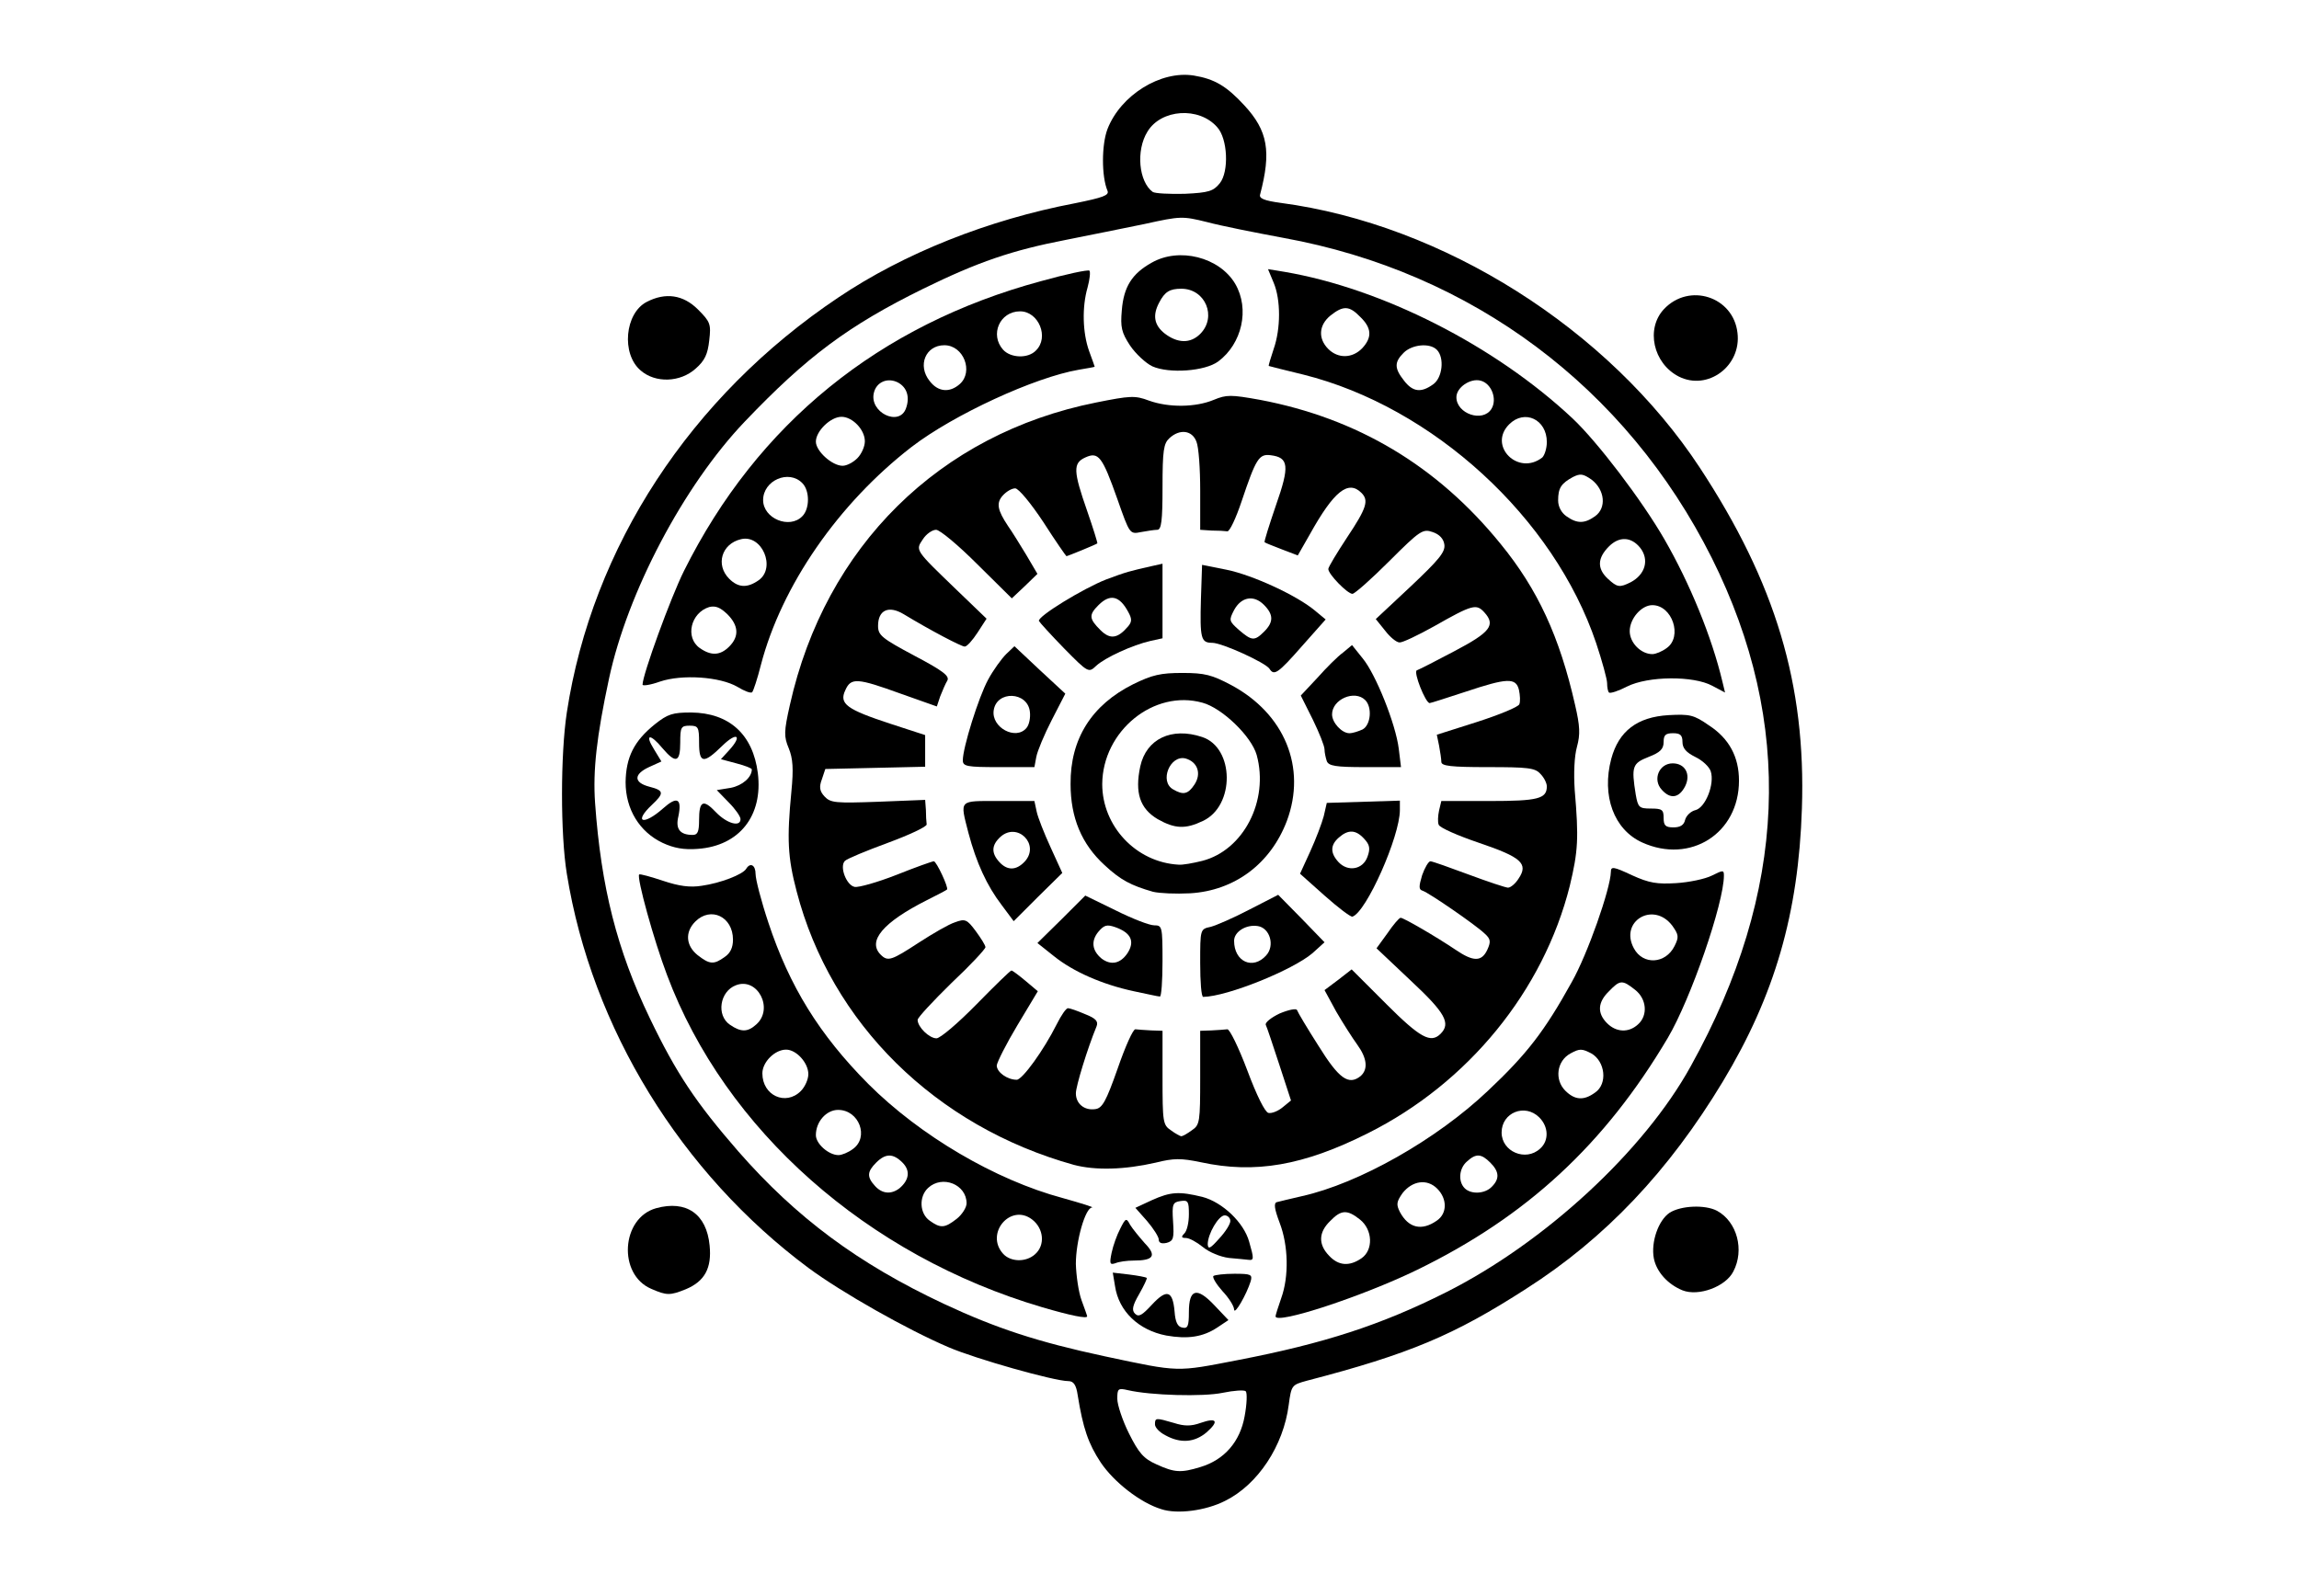 <?xml version="1.0" encoding="UTF-8" standalone="no"?>
<svg
   version="1.0"
   width="144"
   height="100"
   viewBox="0 0 144 100"
   preserveAspectRatio="xMidYMid"
   id="svg29"
   sodipodi:docname="mirea_ikony-kategorii-vysivanie-oberegy.svg"
   inkscape:version="1.4 (e7c3feb1, 2024-10-09)"
   xmlns:inkscape="http://www.inkscape.org/namespaces/inkscape"
   xmlns:sodipodi="http://sodipodi.sourceforge.net/DTD/sodipodi-0.dtd"
   xmlns="http://www.w3.org/2000/svg"
   xmlns:svg="http://www.w3.org/2000/svg">
  <defs
     id="defs29" />
  <sodipodi:namedview
     id="namedview29"
     pagecolor="#ffffff"
     bordercolor="#000000"
     borderopacity="0.25"
     inkscape:showpageshadow="2"
     inkscape:pageopacity="0.0"
     inkscape:pagecheckerboard="0"
     inkscape:deskcolor="#d1d1d1"
     inkscape:zoom="6.9858977"
     inkscape:cx="74.435673"
     inkscape:cy="51.460816"
     inkscape:window-width="1920"
     inkscape:window-height="964"
     inkscape:window-x="0"
     inkscape:window-y="25"
     inkscape:window-maximized="1"
     inkscape:current-layer="svg29" />
  <g
     fill="#000000"
     id="g29"
     transform="matrix(0.236,0,0,0.236,14.995,-5.51)">
    <path
       d="m 244.7,424 c -5.6,-1.7 -12.6,-7.2 -16.1,-12.4 -3.3,-5 -4.7,-9.1 -6.1,-17.8 -0.4,-2.8 -1.1,-3.8 -2.5,-3.8 -3.7,0 -24.6,-5.9 -31.8,-9 -11,-4.7 -28.3,-14.5 -37.1,-21 -33.9,-25.2 -57.6,-63.7 -64.2,-104.7 -1.7,-10.4 -1.7,-31.6 0,-42.8 6.7,-43.9 32.8,-83.9 72.1,-110.2 17.4,-11.7 39.7,-20.6 62.8,-25 7.4,-1.5 9.1,-2.1 8.6,-3.3 -1.6,-3.8 -1.6,-12.2 0,-16.4 3.5,-9 14.1,-15.6 22.9,-14.2 5.5,0.9 8.7,2.8 13.4,7.9 6.3,6.8 7.2,12.3 4.2,23.7 -0.3,1 1,1.6 5.4,2.2 43.2,5.7 87.1,33.5 111.3,70.3 20.1,30.6 28.2,57.6 27.1,90.5 -0.9,27.8 -7.2,49.6 -21,72.5 -14.3,23.7 -31.2,41.6 -52.2,55 -19.1,12.3 -30.9,17.3 -58.2,24.4 -4,1.1 -4.1,1.2 -4.8,6.4 -1.4,10.9 -8.2,21.2 -16.9,25.5 -5.1,2.6 -12.7,3.6 -16.9,2.2 z m 10.4,-11.2 c 6.3,-1.9 10.5,-6.7 11.7,-13.5 0.6,-3.2 0.7,-6.1 0.3,-6.6 -0.4,-0.4 -3.2,-0.2 -6.1,0.4 -5.2,1.1 -19.2,0.7 -25.2,-0.7 -2.6,-0.6 -2.8,-0.4 -2.8,2.3 0,1.6 1.4,5.8 3.1,9.2 2.6,5.2 3.9,6.7 7.3,8.2 4.8,2.2 6.5,2.3 11.7,0.7 z m 10,-28.4 c 22.8,-4.4 37.9,-9.3 55.2,-18 26.2,-13.2 52.5,-37.5 64.9,-60 25.7,-46.3 27.5,-91 5.6,-134.9 -22.7,-45.3 -63.6,-75.9 -113.7,-85 -7.5,-1.4 -16.6,-3.2 -20.3,-4.2 -6.5,-1.6 -7,-1.6 -16.5,0.5 -5.4,1.1 -14.7,3 -20.8,4.2 -14.5,2.8 -23.5,5.9 -38,13 -19.9,9.8 -30.9,18 -47.4,35.3 -16.2,17 -31.1,45.3 -36,68.2 -3.3,15.4 -4.3,24.4 -3.7,33 1.6,22.4 5.8,39 14.5,57.1 7.1,14.8 12.3,22.5 23.5,35.4 15.4,17.6 31.8,29.8 54.6,40.5 13.9,6.5 24.9,10.1 42.6,13.9 20.2,4.3 18.9,4.2 35.5,1 z M 260.2,72 c 2.5,-3.1 2.1,-11.9 -0.7,-14.9 -4.8,-5.5 -14.9,-4.8 -18.5,1.2 -3.1,5 -2.3,13.3 1.4,16 0.6,0.4 4.4,0.6 8.5,0.5 6.4,-0.3 7.6,-0.7 9.3,-2.8 z"
       id="path1" />
    <path
       d="m 245.8,404.4 c -1.6,-0.8 -2.8,-2.1 -2.8,-2.9 0,-1.8 0.2,-1.8 5,-0.4 2.8,0.9 4.6,0.9 7.1,0 4.3,-1.5 5,-0.5 1.6,2.5 -3.2,2.7 -6.9,3 -10.9,0.8 z"
       id="path2" />
    <path
       d="m 246,377.9 c -7.3,-1.4 -12.6,-6.4 -13.6,-13.1 l -0.6,-3.6 4.3,0.5 c 2.4,0.3 4.5,0.7 4.7,0.9 0.2,0.1 -0.7,2 -2,4.3 -1.8,3.1 -2,4.3 -1.1,5.2 1,1 1.9,0.4 4.5,-2.4 3.9,-4.2 5.5,-3.8 6,1.8 0.2,2.8 0.8,4.1 2.1,4.3 1.4,0.3 1.7,-0.4 1.7,-4.1 0,-6.2 2.1,-6.8 6.8,-1.8 l 3.7,3.9 -3,2 c -3.8,2.5 -7.8,3.1 -13.5,2.1 z"
       id="path3" />
    <path
       d="m 213.1,370.4 c -46.5,-13.7 -84.2,-47.1 -99.6,-88.2 -3.5,-9.2 -8.1,-25.9 -7.4,-26.7 0.2,-0.2 3.1,0.6 6.4,1.7 4.2,1.4 7.1,1.8 10.2,1.3 5,-0.7 10.9,-3 11.8,-4.5 1.1,-1.8 2.5,-1 2.5,1.4 0,1.4 1.5,7.2 3.4,12.9 5.6,16.9 13.5,29.7 26.5,42.8 13.7,13.7 33.7,25.5 51.6,30.3 5,1.4 8.5,2.5 7.8,2.5 -1.8,0.1 -4.3,8.9 -4.3,15 0.1,3.1 0.7,7.4 1.5,9.6 0.8,2.2 1.5,4.1 1.5,4.3 0,0.7 -4.4,-0.2 -11.9,-2.4 z m -1.9,-14.1 c 2.7,-2.4 2.3,-6.8 -0.8,-9.2 -5.7,-4.4 -12.6,3.7 -7.7,9.1 2,2.2 6.1,2.3 8.5,0.1 z m -20.8,-9.4 c 1.4,-1.1 2.6,-3 2.6,-4.1 0,-5 -6.4,-7.6 -10.2,-4.1 -2.5,2.3 -2.3,6.8 0.4,8.7 2.9,2.1 4,2 7.2,-0.5 z m -15.2,-8.1 c 2.6,-2.2 2.9,-4.7 0.8,-6.8 -2.5,-2.5 -4.5,-2.5 -7,0 -2.4,2.4 -2.5,3.8 -0.3,6.2 1.9,2.1 4.3,2.3 6.5,0.6 z m -12.4,-10.4 c 4.4,-3.1 1.7,-10.4 -3.9,-10.4 -3.1,0 -5.9,3.1 -5.9,6.7 0,2.3 3.4,5.3 6,5.3 0.9,0 2.6,-0.7 3.8,-1.6 z M 149,313 c 1.1,-1.1 2,-3.1 2,-4.5 0,-3 -3.2,-6.5 -5.9,-6.5 -3,0 -6.3,3.3 -6.3,6.3 0,5.9 6.2,8.7 10.2,4.7 z m -11.8,-17.7 c 4.7,-4.2 0.3,-12.6 -5.4,-10.4 -4.3,1.6 -5.3,8 -1.6,10.5 2.9,2 4.7,2 7,-0.1 z m -8.4,-17.9 c 1.5,-1 2.2,-2.5 2.2,-4.6 0,-6.1 -5.9,-8.9 -10,-4.8 -2.8,2.8 -2.5,6.4 0.6,8.9 3.2,2.5 4.3,2.6 7.2,0.5 z"
       id="path4" />
    <path
       d="m 275,372.8 c 0,-0.3 0.7,-2.5 1.5,-4.8 2.1,-5.8 1.9,-14 -0.4,-20 -1.4,-3.7 -1.6,-5.2 -0.8,-5.5 0.7,-0.2 3.7,-0.9 6.7,-1.6 15.2,-3.4 35.7,-15 49.4,-28 10.3,-9.7 15,-15.8 22.2,-28.8 4.2,-7.4 10.3,-24.8 10.4,-29.3 0,-1.5 0.7,-1.4 5.6,0.9 4.6,2.1 6.7,2.4 11.7,2.1 3.4,-0.2 7.7,-1.1 9.5,-2 3,-1.5 3.2,-1.5 3.2,0 0,7.3 -8.8,32.8 -14.9,43.1 -16.7,28.2 -37.4,47.4 -66.6,61.6 -14.4,7 -37.5,14.6 -37.5,12.3 z m 22.8,-15.4 c 3.2,-2.2 3,-7.6 -0.4,-10.3 -3.4,-2.7 -5,-2.6 -7.9,0.4 -3.1,3 -3.2,6.2 -0.3,9.2 2.5,2.7 5.4,2.9 8.6,0.7 z m 20,-10 c 2.8,-1.9 2.8,-5.8 0.1,-8.5 -2.7,-2.7 -6.6,-2.1 -9.2,1.2 -1.6,2.3 -1.7,3 -0.7,5 2.3,4.3 5.8,5.1 9.8,2.3 z m 14.6,-9 c 2.1,-2.1 2,-4 -0.4,-6.4 -2.4,-2.4 -3.8,-2.5 -6.2,-0.3 -2.1,1.8 -2.4,5.3 -0.6,7.1 1.7,1.7 5.4,1.5 7.2,-0.4 z m 12.8,-10.1 c 2.4,-2.1 2.3,-5.8 -0.2,-8.3 -3.8,-3.8 -10,-1.3 -10,4 0,5.1 6.4,7.8 10.2,4.3 z m 14.6,-14.9 c 3.4,-2.3 2.7,-8.3 -1,-10.4 -2.5,-1.3 -3.1,-1.3 -5.5,0 -3.7,2 -4.3,7 -1.4,9.9 2.5,2.5 4.9,2.7 7.9,0.5 z m 11.4,-18.1 c 2.7,-2.4 2.3,-6.8 -0.8,-9.2 -3.4,-2.7 -4,-2.6 -6.9,0.4 -3,2.9 -3.2,5.8 -0.5,8.5 2.4,2.4 5.7,2.6 8.2,0.3 z m 9.7,-20.8 c 1.2,-2.4 1.1,-3 -0.6,-5.4 -5,-6.6 -14.1,-1.2 -10.2,6 2.4,4.5 8.4,4.2 10.8,-0.6 z"
       id="path5" />
    <path
       d="m 264,371 c 0,-0.9 -1.4,-3.1 -3.1,-4.9 -1.6,-1.8 -2.7,-3.6 -2.4,-4 0.4,-0.3 2.9,-0.6 5.6,-0.6 4.4,0 4.8,0.2 4.3,2 -1.1,3.5 -4.3,9.1 -4.4,7.5 z"
       id="path6" />
    <path
       d="m 231.5,355.9 c 0.4,-1.9 1.4,-4.7 2.3,-6.4 1.4,-2.8 1.6,-2.9 2.6,-1 0.6,1 2.4,3.2 3.9,4.9 3.2,3.3 2.4,4.6 -3,4.6 -1.7,0 -3.9,0.3 -4.8,0.7 -1.5,0.5 -1.6,0.1 -1,-2.8 z"
       id="path7" />
    <path
       d="m 262.6,357.3 c -2.3,-0.3 -5.2,-1.5 -6.9,-2.9 -1.6,-1.3 -3.6,-2.4 -4.5,-2.4 -1.2,0 -1.3,-0.3 -0.4,-1.2 0.7,-0.7 1.2,-2.9 1.2,-5.1 0,-3.4 -0.2,-3.8 -2.2,-3.5 -2.1,0.3 -2.3,0.8 -2,5.4 0.3,4.5 0.1,5.2 -1.7,5.7 -1.4,0.3 -2.1,0 -2.1,-0.9 0,-0.7 -1.4,-2.9 -3.1,-4.9 l -3.1,-3.5 4.3,-2 c 5.1,-2.3 7.3,-2.4 13.5,-0.9 5.3,1.4 11,6.8 12.4,11.9 1.3,4.5 1.3,5 -0.2,4.8 -0.7,-0.1 -3.1,-0.3 -5.2,-0.5 z m 0.4,-9.8 c 0,-0.8 -0.7,-1.5 -1.5,-1.5 -1.6,0 -4.5,4.9 -4.5,7.7 0.1,1.4 0.7,1.1 3,-1.5 1.7,-1.8 3,-3.9 3,-4.7 z"
       id="path8" />
    <path
       d="M 221.5,332.6 C 184.8,322.4 157,295 147.9,260 c -2.4,-9.1 -2.6,-14 -1.4,-26.5 0.6,-6.1 0.4,-8.8 -0.7,-11.5 -1.3,-3.1 -1.3,-4.4 0.3,-11.5 9.4,-42.1 39.7,-72 81.3,-80.3 9,-1.8 10.3,-1.9 14,-0.5 5.3,1.9 12.4,1.8 17.2,-0.2 3.4,-1.4 4.5,-1.4 12.3,0 25.8,4.9 47,17.5 63.8,38.2 9.9,12.1 15.7,24.7 19.8,42.8 1.3,5.6 1.4,7.8 0.5,11.1 -0.7,2.5 -0.9,7 -0.6,11.5 1.1,12.8 0.9,16.2 -1.3,25.4 -7,27.9 -27,52.4 -53.6,65.7 -17.1,8.6 -30,10.8 -44.3,7.7 -5.3,-1.1 -7.2,-1.1 -12,0.1 -8.3,1.9 -16,2.1 -21.7,0.6 z m 31.3,-9.2 c 2.1,-1.4 2.2,-2.2 2.2,-14 V 297 l 3,-0.1 c 1.7,-0.1 3.5,-0.2 4.2,-0.3 0.6,-0.1 3,4.8 5.3,10.9 2.5,6.7 4.7,11.1 5.6,11.3 0.9,0.2 2.6,-0.5 3.8,-1.5 l 2.2,-1.8 -3.1,-9.5 c -1.7,-5.2 -3.3,-10 -3.6,-10.6 -0.2,-0.6 1.4,-1.9 3.7,-3 2.4,-1 4.4,-1.4 4.6,-0.9 0.2,0.6 2.7,4.8 5.7,9.5 5.4,8.7 8,10.6 11.2,8 2,-1.8 1.7,-4.7 -0.9,-8.3 -1.3,-1.8 -3.8,-5.7 -5.6,-8.8 l -3.1,-5.7 3.6,-2.7 3.6,-2.8 9.2,9.2 c 9,9 11.8,10.5 14.4,7.9 2.8,-2.8 1.2,-5.6 -7.9,-14.1 l -9.1,-8.6 2.9,-4 c 1.5,-2.2 3.1,-4.1 3.5,-4.1 0.8,0 9.4,5 14.6,8.5 4.7,3.2 6.9,3.2 8.4,0 1,-2.2 0.9,-2.9 -0.8,-4.4 -2.3,-2.2 -14.6,-10.7 -16.4,-11.3 -1,-0.3 -1,-1.1 -0.1,-4.1 0.7,-2 1.7,-3.7 2.2,-3.7 0.5,0 5,1.6 10.1,3.5 5.1,1.9 9.9,3.5 10.5,3.5 0.7,0 2,-1.1 2.8,-2.4 2.7,-4 0.7,-5.7 -10.5,-9.5 -5.6,-1.9 -10.4,-4 -10.7,-4.8 -0.3,-0.7 -0.2,-2.4 0.1,-3.8 L 319,236 h 12.8 c 12.9,0 15.2,-0.6 15.2,-3.9 0,-0.8 -0.7,-2.3 -1.7,-3.3 -1.4,-1.6 -3.3,-1.8 -14,-1.8 -9.8,0 -12.3,-0.3 -12.3,-1.4 0,-0.7 -0.3,-2.7 -0.6,-4.3 l -0.6,-2.9 10.7,-3.4 c 5.9,-1.9 11,-4 11.2,-4.7 0.3,-0.7 0.2,-2.4 -0.1,-3.8 -0.8,-3.3 -3.1,-3.2 -14.2,0.5 -4.9,1.6 -9.2,3 -9.5,3 -1.1,0 -4.4,-8.3 -3.4,-8.7 0.6,-0.2 5.1,-2.5 10,-5.1 9.5,-5 11,-6.9 7.9,-10.3 -2.1,-2.3 -3.1,-2.1 -13.3,3.7 -4.3,2.4 -8.5,4.4 -9.2,4.3 -0.8,0 -2.5,-1.4 -3.8,-3.1 l -2.5,-3.1 9.3,-8.7 c 7.4,-7 9.2,-9.1 8.9,-11.1 -0.2,-1.5 -1.3,-2.7 -3.1,-3.3 -2.6,-0.9 -3.3,-0.5 -11.5,7.7 -4.8,4.8 -9.2,8.7 -9.8,8.7 -1.3,0 -6.4,-5.2 -6.4,-6.6 0,-0.5 2.3,-4.3 5,-8.4 5.2,-7.8 5.8,-9.8 3.8,-11.8 -3.5,-3.5 -7.3,-0.5 -13.7,11 l -3.2,5.6 -4.2,-1.6 c -2.3,-0.9 -4.4,-1.7 -4.6,-1.9 -0.2,-0.1 1.2,-4.5 3,-9.8 3.7,-10.5 3.4,-12.7 -1.4,-13.3 -3.1,-0.4 -3.9,0.9 -7.7,12.2 -1.5,4.5 -3.2,8.1 -3.8,8 -0.7,-0.1 -2.5,-0.2 -4.2,-0.2 l -3,-0.2 v -10.4 c 0,-5.8 -0.4,-11.6 -1,-13 -1.1,-3 -4.4,-3.5 -7.2,-0.9 -1.5,1.4 -1.8,3.2 -1.8,13 0,8.9 -0.3,11.3 -1.4,11.3 -0.7,0 -2.7,0.3 -4.3,0.6 -3,0.6 -3,0.6 -6.3,-8.8 -4,-11.3 -5,-12.6 -8.5,-11 -3.3,1.5 -3.2,3.6 0.5,14.2 1.6,4.6 2.8,8.5 2.7,8.6 -0.3,0.3 -7.9,3.4 -8.2,3.4 -0.1,0 -2.9,-4 -6.1,-9 -3.3,-5 -6.6,-9 -7.5,-9 -0.9,0 -2.3,0.8 -3.3,1.9 -1.8,2 -1.4,3.9 1.4,8.1 1,1.4 3.1,4.8 4.8,7.6 l 3,5.1 -3.4,3.3 -3.4,3.2 -9.2,-9.1 c -5,-5 -9.9,-9.1 -10.9,-9.1 -1,0 -2.6,1.1 -3.5,2.5 -2,3 -2.2,2.7 9,13.5 l 7.9,7.6 -2.4,3.7 c -1.3,2 -2.8,3.7 -3.4,3.7 -0.9,0 -9.1,-4.3 -16.2,-8.6 -4,-2.4 -6.8,-1.1 -6.8,3.1 0,2.5 1,3.3 9.6,7.9 7.6,4 9.4,5.4 8.8,6.6 -0.5,0.8 -1.3,2.7 -1.9,4.2 l -0.9,2.7 -9.6,-3.4 c -11.6,-4.2 -13.2,-4.3 -14.7,-0.9 -1.7,3.6 0.4,5.1 12,8.9 l 9.2,3 v 4.2 4.2 l -13.2,0.3 -13.3,0.3 -0.9,2.7 c -0.8,2.1 -0.6,3.2 0.7,4.6 1.6,1.7 2.9,1.8 14.2,1.4 l 12.5,-0.5 0.2,2.7 c 0,1.4 0.1,3.1 0.2,3.8 0.1,0.6 -4.6,2.8 -10.3,4.9 -5.7,2.1 -10.8,4.2 -11.4,4.8 -1.5,1.5 0.4,6.5 2.6,6.9 1,0.2 6,-1.2 11.1,-3.2 5,-2 9.5,-3.6 9.9,-3.6 0.7,0 4,7.1 3.5,7.5 -0.2,0.2 -2.5,1.4 -5.3,2.8 -11.7,5.9 -15.9,10.9 -12.3,14.5 1.9,1.9 2.9,1.5 10.1,-3.2 3.7,-2.4 8,-4.9 9.6,-5.4 2.7,-1 3.2,-0.8 5.5,2.3 1.4,1.9 2.6,3.8 2.6,4.3 0,0.5 -4,4.8 -9,9.5 -4.9,4.8 -9,9.2 -9,9.8 0,1.9 3.1,4.9 5,4.9 1,0 5.7,-4 10.6,-9 4.8,-4.9 9,-9 9.3,-9 0.3,0 2,1.3 3.8,2.8 l 3.2,2.7 -5.4,9 c -3,5 -5.4,9.8 -5.5,10.7 0,1.8 2.8,3.8 5.3,3.8 1.5,0 7.2,-7.9 10.6,-14.7 1.2,-2.4 2.5,-4.3 3,-4.3 0.5,0 2.5,0.7 4.6,1.6 2.8,1.1 3.5,1.9 3,3.2 -2.4,5.8 -5.5,15.9 -5.5,17.8 0,2.8 2.3,4.6 5.1,4.2 1.9,-0.2 2.9,-2 6,-10.8 2,-5.8 4.1,-10.5 4.7,-10.4 0.7,0.1 2.6,0.2 4.2,0.3 l 3,0.1 v 12.4 c 0,11.8 0.1,12.6 2.2,14 1.2,0.9 2.5,1.6 2.8,1.6 0.3,0 1.6,-0.7 2.8,-1.6 z"
       id="path9" />
    <path
       d="m 237.4,286.5 c -8.4,-1.8 -16.1,-5.2 -21.2,-9.3 l -4.4,-3.5 6.4,-6.3 6.3,-6.3 8,3.9 c 4.4,2.2 9,4 10.3,4 2.1,0 2.2,0.3 2.2,9.5 0,5.2 -0.3,9.5 -0.7,9.4 -0.5,0 -3.5,-0.7 -6.9,-1.4 z m -1.7,-10.1 c 2,-3.1 1,-5.4 -3.2,-6.9 -2.3,-0.8 -3,-0.6 -4.6,1.3 -1.9,2.4 -1.6,4.9 0.9,7 2.5,1.9 5,1.4 6.9,-1.4 z"
       id="path10" />
    <path
       d="m 255,279 c 0,-9 0,-9 2.8,-9.6 1.5,-0.4 6.1,-2.4 10.3,-4.6 l 7.6,-3.9 6.2,6.3 6.1,6.3 -3.2,2.9 c -5.3,4.5 -22.6,11.5 -29,11.6 -0.5,0 -0.8,-4 -0.8,-9 z m 17.5,-2 c 2.4,-2.6 1,-7.3 -2.2,-7.8 -3.1,-0.5 -6.3,1.5 -6.3,3.9 0,5.6 5,7.8 8.5,3.9 z"
       id="path11" />
    <path
       d="m 202.3,263.6 c -3.9,-5.1 -6.7,-11.2 -8.8,-19.1 -2.3,-9 -2.7,-8.5 8,-8.5 h 9.5 l 0.6,2.8 c 0.3,1.5 2,5.8 3.7,9.5 l 3.1,6.8 -6.5,6.4 -6.4,6.4 z m 6.2,-11.6 c 4,-4.5 -2,-10.5 -6.5,-6.5 -2.4,2.2 -2.5,4.3 -0.3,6.7 2.1,2.3 4.5,2.3 6.8,-0.2 z"
       id="path12" />
    <path
       d="m 288,261.1 -6.5,-5.8 2.7,-5.9 c 1.5,-3.3 3.1,-7.5 3.6,-9.4 l 0.8,-3.5 9.7,-0.3 9.7,-0.3 v 2.5 c 0,7 -8.9,27.1 -12.6,28.3 -0.5,0.1 -3.8,-2.4 -7.4,-5.6 z m 11.4,-10.3 c 0.8,-2.2 0.6,-3.2 -0.9,-4.8 -2.2,-2.4 -4.2,-2.5 -6.7,-0.3 -2.3,2 -2.3,4.1 -0.1,6.5 2.5,2.7 6.5,2 7.7,-1.4 z"
       id="path13" />
    <path
       d="m 242.5,260.1 c -5.9,-1.7 -8.6,-3.1 -12.9,-7.1 -6.1,-5.6 -9,-12.6 -9,-21.5 -0.1,-12 5.6,-21 16.6,-26.5 5.1,-2.5 7.3,-3 13.1,-3 5.9,0 7.8,0.5 12.9,3.2 14.2,7.6 20.1,21.9 14.8,36.1 -4.3,11.3 -13.8,18.5 -25.7,19.2 -3.8,0.2 -8.1,0 -9.8,-0.4 z m 13,-8.2 c 11,-2.8 17.8,-16 14.5,-28.1 -1.4,-5 -9.2,-12.5 -14.4,-13.9 -12.9,-3.6 -26.5,7.5 -26.6,21.6 0,11.2 9,20.8 20.3,21.4 1,0.1 3.8,-0.4 6.2,-1 z"
       id="path14" />
    <path
       d="m 243.7,240.8 c -4.7,-2.8 -6.1,-7 -4.6,-14 1.6,-7.3 8.3,-10.5 16.4,-7.8 8.6,2.8 8.8,18.3 0.2,22.3 -4.6,2.2 -7.4,2.1 -12,-0.5 z m 9.8,-9.2 c 1.9,-2.9 0.8,-6 -2.4,-6.9 -4.1,-1 -7,6.1 -3.3,8.2 2.7,1.6 4,1.3 5.7,-1.3 z"
       id="path15" />
    <path
       d="m 192,225.2 c 0,-3.4 4.2,-16.8 6.7,-21.4 1.4,-2.6 3.6,-5.6 4.8,-6.8 l 2.2,-2.1 6.7,6.3 6.8,6.3 -3.6,7 c -2,3.9 -3.8,8.2 -4.1,9.8 L 211,227 h -9.5 c -8.4,0 -9.5,-0.2 -9.5,-1.8 z m 16.9,-8.6 c 0.7,-0.8 1.1,-2.7 0.9,-4.3 -0.6,-5.4 -8.8,-5.7 -9.6,-0.4 -0.7,4.6 5.9,8.1 8.7,4.7 z"
       id="path16" />
    <path
       d="m 288.6,225.4 c -0.3,-0.9 -0.6,-2.3 -0.6,-3.1 0,-0.9 -1.4,-4.4 -3.1,-7.9 l -3.2,-6.4 4.4,-4.7 c 2.4,-2.7 5.4,-5.7 6.8,-6.7 l 2.4,-2 2.8,3.5 c 3.5,4.2 8.8,17.5 9.6,24 l 0.6,4.9 h -9.6 c -7.7,0 -9.6,-0.3 -10.1,-1.6 z m 9.5,-8.4 c 2.2,-1.2 2.6,-5.9 0.7,-7.8 -2.8,-2.8 -8.8,-0.2 -8.8,3.8 0,2.2 2.6,5 4.6,5 0.9,0 2.4,-0.5 3.5,-1 z"
       id="path17" />
    <path
       d="m 218.9,195.5 c -3.5,-3.6 -6.5,-6.9 -6.7,-7.3 -0.4,-1.2 11.7,-8.6 17.8,-11 5.3,-2 6.5,-2.3 12.3,-3.6 L 245,173 v 9.9 9.9 l -3.2,0.7 c -4.8,1.1 -12,4.4 -14.4,6.6 -2,1.9 -2.1,1.9 -8.5,-4.6 z m 17,-5.9 c 1,-1.2 1,-2 0,-3.8 -2.3,-4.3 -4.8,-4.9 -7.9,-1.8 -2.6,2.6 -2.5,3.6 0.5,6.6 2.6,2.6 4.6,2.3 7.4,-1 z"
       id="path18" />
    <path
       d="m 273.4,200.9 c -1,-1.6 -12.6,-6.9 -15.2,-6.9 -3,0 -3.3,-1.1 -3,-11.7 l 0.3,-9 6.5,1.3 c 6.9,1.4 18.6,6.8 23.4,10.8 l 2.9,2.4 -6.3,7.1 c -6.4,7.3 -7.4,7.9 -8.6,6 z M 272,191 c 2.5,-2.5 2.5,-4.5 -0.1,-7.1 -2.7,-2.7 -6,-2.1 -7.9,1.4 -1.4,2.7 -1.4,2.9 1.3,5.3 3.4,2.9 4.1,3 6.7,0.4 z"
       id="path19" />
    <path
       d="m 112.3,247.1 c -6.1,-2.9 -9.8,-8.9 -9.8,-16.1 0.1,-6.6 2.2,-10.9 7.8,-15.4 3.4,-2.7 4.7,-3.1 9.6,-3.1 10.1,0.1 16.4,5.8 17.7,16.1 1.4,11.3 -4.9,19.3 -15.9,20.1 -3.7,0.3 -6.4,-0.2 -9.4,-1.6 z m 9.7,-6 c 0,-5.2 1.1,-5.7 4.5,-2.1 2.9,3 6.5,4 6.5,1.8 0,-0.7 -1.4,-2.7 -3.1,-4.4 l -3.2,-3.3 3.7,-0.6 c 3.1,-0.6 5.6,-2.8 5.6,-4.9 0,-0.3 -1.8,-1 -4.1,-1.6 l -4.1,-1.1 2.1,-2.3 c 3.7,-4 2.2,-5.1 -1.7,-1.3 -5,4.9 -6.2,4.8 -6.2,-0.8 0,-4.1 -0.2,-4.5 -2.5,-4.5 -2.3,0 -2.5,0.4 -2.5,4.5 0,5.3 -1.2,5.6 -4.7,1.5 -3.3,-4 -4.8,-3.8 -2.3,0.2 l 2,3.3 -3.3,1.5 c -4.1,1.9 -4.1,4.1 0.1,5.2 3.9,1 4,1.7 0.7,4.8 -5,4.7 -2.3,5.6 2.9,1 3.8,-3.4 5.1,-2.7 4.1,2.1 -0.8,3.3 0.4,4.9 3.8,4.9 1.3,0 1.7,-0.8 1.7,-3.9 z"
       id="path20" />
    <path
       d="m 372.3,247 c -7.5,-3.4 -10.8,-12.4 -8.2,-22.2 2,-7.4 6.9,-11.1 15.2,-11.6 5.6,-0.3 6.7,-0.1 10.7,2.7 5.4,3.5 8,8.4 8,14.7 0,14 -12.9,22.2 -25.7,16.4 z m 11.4,-6 c 0.3,-1.1 1.5,-2.3 2.8,-2.6 2.6,-0.7 5.1,-6.9 4,-10.3 -0.4,-1.2 -2.2,-2.9 -4.1,-3.8 -2.4,-1.2 -3.4,-2.3 -3.4,-4 0,-1.8 -0.6,-2.3 -2.5,-2.3 -2,0 -2.5,0.5 -2.5,2.3 0,1.9 -0.9,2.8 -4,4 -4.3,1.7 -4.6,2.5 -3.4,10 0.6,3.4 0.9,3.7 4,3.7 3,0 3.4,0.3 3.4,2.5 0,2 0.5,2.5 2.6,2.5 1.8,0 2.8,-0.6 3.1,-2 z"
       id="path21" />
    <path
       d="m 377.5,233 c -2.5,-2.7 -0.7,-7 2.9,-7 3.3,0 4.9,2.9 3.3,6.1 -1.6,3.1 -3.9,3.5 -6.2,0.9 z"
       id="path22" />
    <path
       d="m 132.2,205.7 c -4.6,-2.7 -14.7,-3.4 -20.6,-1.4 -2.5,0.9 -4.6,1.2 -4.6,0.8 0,-2.6 7.5,-23.2 11,-30.2 19.5,-39.1 51.8,-65.3 94.7,-76.9 6.8,-1.9 12.5,-3.1 12.9,-2.8 0.3,0.3 0.1,2.3 -0.5,4.5 -1.5,5.2 -1.3,12 0.4,16.8 0.8,2.2 1.5,4.1 1.5,4.2 0,0.1 -1.9,0.4 -4.2,0.8 -11.7,2 -33.2,11.9 -44.4,20.5 -19.4,15 -34.5,36.8 -40,57.9 -0.9,3.6 -2,6.9 -2.3,7.2 -0.3,0.4 -2.1,-0.3 -3.9,-1.4 z M 130,195 c 2.7,-2.7 2.5,-5.6 -0.5,-8.6 -1.9,-1.8 -3.1,-2.3 -4.8,-1.9 -4.9,1.5 -6.5,8.1 -2.5,10.9 3,2.1 5.4,2 7.8,-0.4 z m 7.8,-17.6 c 4.7,-3.3 0.9,-12.3 -4.7,-10.9 -5.1,1.2 -6.8,6.8 -3.1,10.5 2.4,2.4 4.8,2.5 7.8,0.4 z m 11.6,-17 c 2,-2 2,-6.8 0,-8.8 -3.6,-3.7 -10.4,-0.7 -10.4,4.5 0,4.9 7,7.8 10.4,4.3 z M 164,145 c 1.1,-1.1 2,-3.1 2,-4.5 0,-3.1 -3.3,-6.5 -6.2,-6.5 -2.9,0 -6.8,3.8 -6.8,6.6 0,2.5 4.3,6.4 7.1,6.4 1.1,0 2.8,-0.9 3.9,-2 z m 12.9,-13.2 c 1.1,-3 0.3,-5.6 -2.1,-6.9 -2.7,-1.4 -5.7,-0.2 -6.4,2.7 -1.3,5.2 6.7,9.1 8.5,4.2 z m 14.3,-6.5 c 3.7,-3.3 1,-10.3 -4.1,-10.3 -5,0 -7.2,5.4 -3.9,9.5 2.2,2.9 5.3,3.2 8,0.8 z m 20.2,-8.9 c 3.6,-3.5 0.7,-10.4 -4.2,-10.4 -5.4,0 -8.1,6.2 -4.5,10.2 2,2.2 6.6,2.4 8.7,0.2 z"
       id="path23" />
    <path
       d="m 363.5,207.2 c -0.3,-0.3 -0.5,-1.4 -0.5,-2.5 0,-1 -1.3,-5.8 -2.9,-10.6 -11.2,-33.3 -43.3,-62.7 -77.7,-71.3 -4.9,-1.2 -9,-2.2 -9.2,-2.3 -0.1,-0.1 0.5,-2.1 1.3,-4.5 1.9,-5.4 1.9,-13.1 0,-17.6 l -1.5,-3.6 4.3,0.7 c 25.9,4.4 55.8,19.5 76.5,38.9 6.6,6.2 18.4,21.7 24.4,32.1 6.8,11.8 12.6,26 15.4,37.8 l 0.7,2.9 -3.4,-1.8 c -5,-2.7 -17,-2.6 -22.6,0.2 -2.3,1.2 -4.5,1.9 -4.8,1.6 z m 15.3,-11.8 c 4.3,-3 1.5,-11.4 -3.8,-11.4 -2.9,0 -6,3.6 -6,6.9 0,3.1 3,6.1 6,6.1 0.9,0 2.6,-0.7 3.8,-1.6 z m -9.5,-17.5 c 3.9,-2.1 4.9,-6 2.5,-9.1 -2.4,-3 -5.6,-3.1 -8.3,-0.4 -3.1,3.1 -3.2,5.9 -0.3,8.6 2.5,2.3 3.1,2.4 6.1,0.9 z m -9.5,-17.5 c 3.1,-2.2 2.6,-7 -0.9,-9.7 -2.3,-1.6 -3,-1.7 -5,-0.7 -3.1,1.7 -3.9,2.9 -3.9,6.2 0,1.7 0.9,3.3 2.2,4.2 2.8,2 4.8,2 7.6,0 z m -14,-15.6 c 0.6,-0.6 1.2,-2.4 1.2,-4.1 0,-6 -5.9,-8.8 -10,-4.7 -5.7,5.7 2.4,13.8 8.8,8.8 z m -13.5,-12.9 c 1.6,-2.6 0,-6.8 -2.9,-7.5 -2.7,-0.7 -6.4,1.8 -6.4,4.4 0,4.4 7,6.8 9.3,3.1 z m -15.5,-6.5 c 2.5,-1.7 3.1,-7.1 1,-9.2 -1.9,-1.9 -6.6,-1.4 -8.8,0.8 -2.5,2.5 -2.5,4.1 0.1,7.4 2.3,3 4.5,3.3 7.7,1 z M 298,115.8 c 2.7,-2.9 2.5,-5.4 -0.5,-8.3 -2.9,-3 -4.5,-3.1 -7.9,-0.4 -3.1,2.5 -3.4,6.1 -0.6,8.9 2.6,2.6 6.4,2.5 9,-0.2 z"
       id="path24" />
    <path
       d="m 242.3,120.6 c -1.7,-0.8 -4.4,-3.3 -5.9,-5.5 -2.3,-3.5 -2.6,-4.9 -2.2,-9.4 0.5,-6.2 2.7,-9.7 7.9,-12.6 7.3,-4.2 18,-1.5 22.2,5.6 3.9,6.7 1.8,15.9 -4.5,20.6 -3.5,2.6 -13,3.3 -17.5,1.3 z M 255,112 c 4.5,-4.5 1.4,-12 -5,-12 -3.1,0 -4.4,0.8 -5.9,3.7 -1.8,3.4 -1.3,6 1.5,8.2 3.4,2.6 6.8,2.7 9.4,0.1 z"
       id="path25" />
    <path
       d="m 109.3,365.5 c -8.9,-3.8 -8,-18.8 1.3,-21.4 8,-2.2 13.4,1.5 14.2,9.9 0.6,6 -1.3,9.5 -6.3,11.6 -4.2,1.7 -5.1,1.7 -9.2,-0.1 z"
       id="path26" />
    <path
       d="m 383,365.9 c -3.9,-1.6 -6.9,-4.9 -7.6,-8.5 -0.8,-4.3 1.2,-10.1 4.2,-12.1 3,-1.9 9.4,-2.2 12.6,-0.5 5.3,2.9 7.3,10.4 4.3,16.1 -2,4 -9.2,6.7 -13.5,5 z"
       id="path27" />
    <path
       d="m 382,123.3 c -6.8,-3.5 -8.8,-12.7 -3.9,-17.9 6.7,-7.1 18.4,-3.3 19.5,6.3 1.1,8.8 -7.9,15.5 -15.6,11.6 z"
       id="path28" />
    <path
       d="m 106.5,121.7 c -5.2,-4.4 -4.2,-15.2 1.6,-18.2 5,-2.6 9.7,-1.9 13.6,2 3.3,3.3 3.5,3.9 3,8.2 -0.4,3.7 -1.2,5.4 -3.6,7.5 -4.1,3.7 -10.7,3.9 -14.6,0.5 z"
       id="path29" />
  </g>
</svg>
